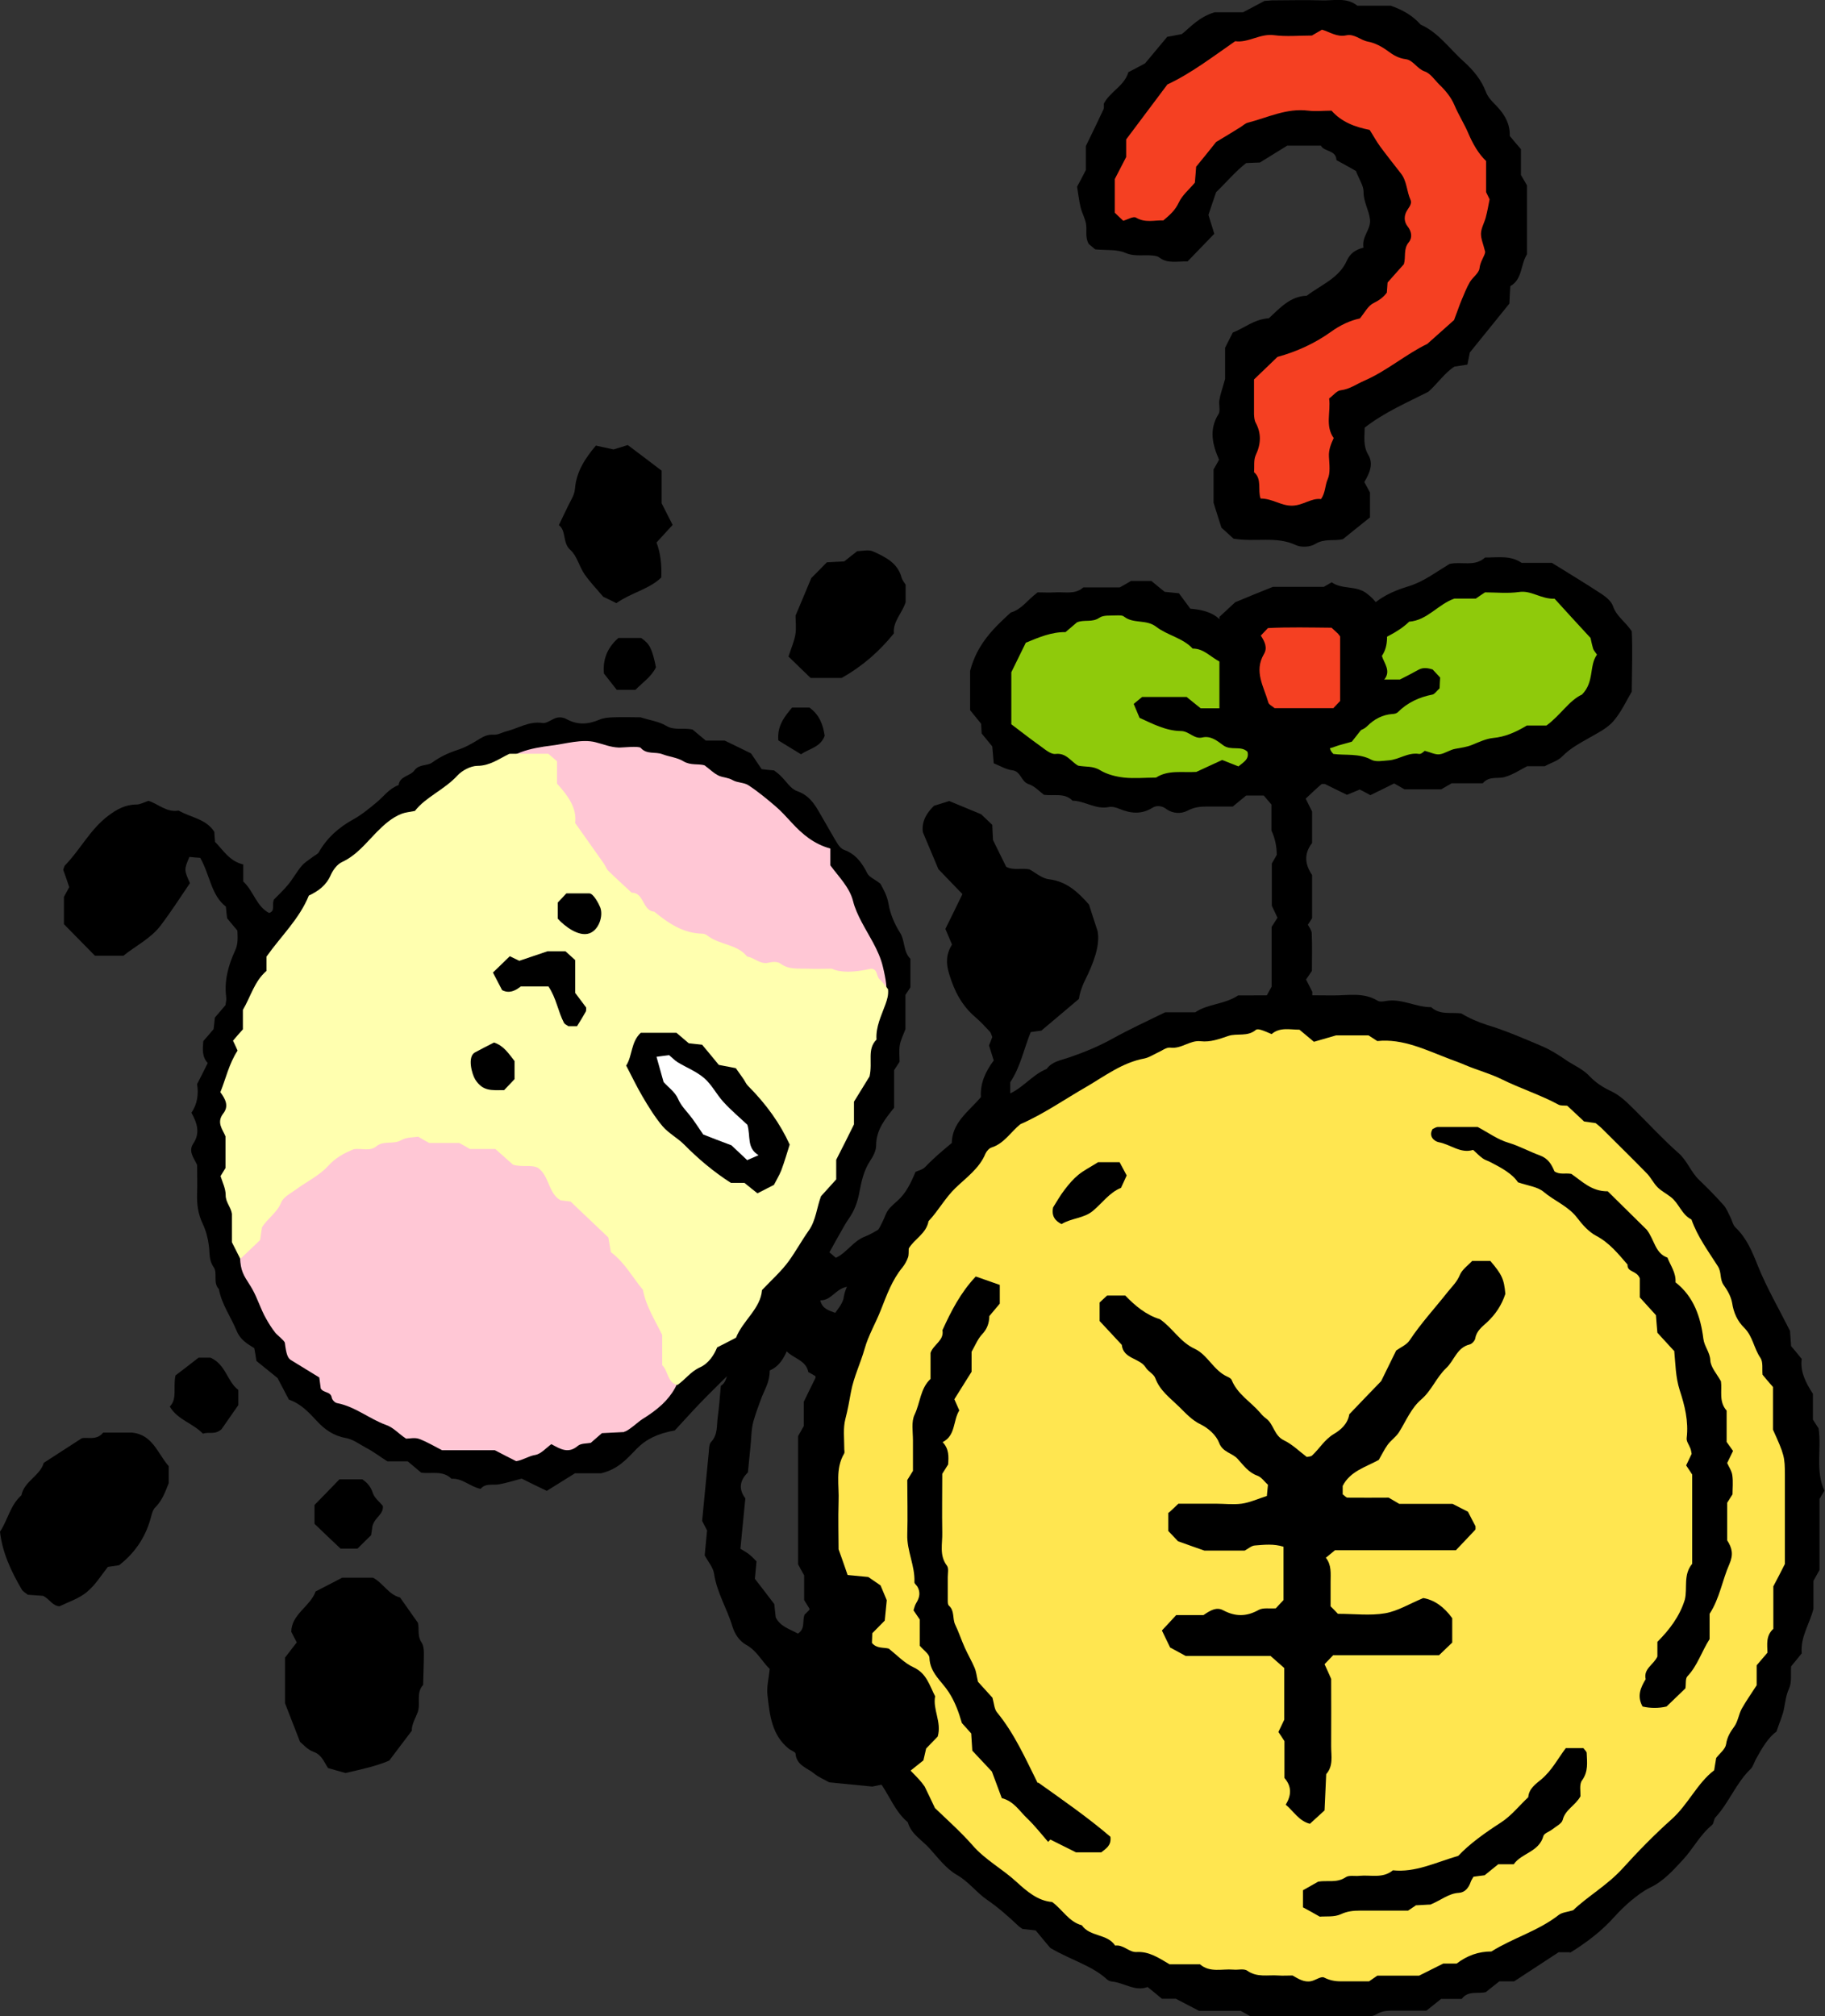 <?xml version="1.0" encoding="UTF-8"?><svg id="_レイヤー_2" xmlns="http://www.w3.org/2000/svg" viewBox="0 0 99.63 110.05"><rect x="0" y="0" width="99.63" height="110.05" fill="#333333" stroke="none"/><defs><style>.cls-1{fill:#8fca0b;}.cls-1,.cls-2,.cls-3,.cls-4,.cls-5,.cls-6,.cls-7{stroke-width:0px;}.cls-3{fill:#fff;}.cls-4{fill:#ffffaf;}.cls-5{fill:#ffc7d5;}.cls-6{fill:#ffe650;}.cls-7{fill:#f54022;}</style></defs><g id="illust"><path class="cls-2" d="m50.97,66.71c-.25.24-.41.51-.64.59-.53.18-.86.58-1.23.94-.23.22-.46.39-.76.53-.25.12-.4.45-.72.84-.32.16-.81.57-1.34.62-.65.07-.88.76-1.5.74.1.45.45.55.78.67.29.11.57.21.81.3.42.5.82.97,1.2,1.42.55,0,.94.26,1.32.43.34.43.66.83.94,1.18.4.04.71.07,1.01.1.36.69,1.14.9,1.51,1.47,1.02.12,1.75.77,2.58,1.06.59.58,1.15,1.14,1.76,1.73v1.56c-.12.13-.26.28-.43.45h-1.84c-1.11-.55-2.29-1.19-3.24-2.15-.29-.02-.55-.03-.89-.06-.31-.26-.66-.57-1.03-.88-.19-.03-.4-.06-.65-.11-.44-.46-.95-.91-1.59-1.18-.05-.02-.12,0-.15-.03-.87-.73-1.72-1.5-2.74-2.04-.12-.6-.69-.72-1.08-1.04-.34-.29-.58-.68-.85-1.01-.4.04-.55.35-.79.54-.55.44-.65,1.34-1.49,1.5-.56.56-1.13,1.11-1.68,1.68-.51.53-1,1.08-1.4,1.51-.93.17-1.56.47-2.09,1.01-.51.52-.98,1.1-1.93,1.33h-1.43c-.57.35-1.05.66-1.54.96-.48-.23-.94-.45-1.37-.67-.43.11-.82.24-1.22.31-.35.07-.75-.08-1.02.25-.57-.11-.99-.59-1.59-.55-.48-.47-1.09-.26-1.65-.33-.25-.21-.49-.41-.74-.62h-1.11c-.4-.25-.77-.54-1.18-.75-.36-.19-.68-.45-1.11-.53-.64-.11-1.14-.46-1.57-.93-.43-.46-.85-.93-1.52-1.16-.2-.38-.41-.79-.62-1.18-.41-.33-.81-.65-1.15-.93-.05-.31-.08-.51-.12-.7-.41-.25-.77-.47-.97-.96-.31-.76-.81-1.43-.96-2.26-.34-.35-.06-.87-.28-1.19-.28-.39-.21-.79-.27-1.2-.05-.4-.16-.81-.33-1.17-.26-.54-.33-1.08-.31-1.66.02-.53,0-1.05,0-1.56-.18-.39-.5-.74-.2-1.18.37-.56.21-1.09-.11-1.67.32-.46.4-1.02.31-1.56.21-.41.4-.78.58-1.15-.32-.35-.28-.77-.24-1.2.17-.19.34-.39.56-.65.02-.14.04-.34.07-.63.15-.18.35-.41.58-.68.01-.12.06-.28.04-.43-.12-.91.12-1.76.49-2.56.17-.37.13-.71.12-1.08-.17-.2-.34-.4-.56-.67-.02-.14-.04-.34-.07-.64-.81-.62-.87-1.74-1.4-2.66-.19-.01-.39-.03-.59-.05-.29.69-.3.7.03,1.43-.53.78-1.03,1.56-1.59,2.3-.54.72-1.37,1.12-2.04,1.66h-1.56c-.54-.55-1.13-1.15-1.69-1.72v-1.49c.1-.18.2-.36.29-.53-.12-.35-.23-.69-.33-.95.05-.14.06-.19.09-.23.84-.86,1.38-1.97,2.36-2.71.46-.35.94-.62,1.55-.62.19,0,.39-.11.65-.2.51.14.98.65,1.65.53.66.38,1.5.45,1.95,1.16.01.18.02.34.04.55.44.44.79,1.06,1.54,1.23v.93c.57.53.71,1.35,1.41,1.72.35-.11.14-.42.26-.73.22-.23.53-.51.79-.83.26-.32.46-.69.72-1,.16-.2.4-.33.6-.49.11-.09.27-.15.34-.26.45-.79,1.09-1.36,1.89-1.8.45-.25.85-.58,1.25-.91.4-.33.71-.78,1.22-.96.07-.51.64-.48.87-.81.25-.34.7-.23.96-.42.43-.31.87-.52,1.36-.68.44-.14.85-.37,1.24-.62.24-.14.46-.24.73-.22.27.02.49-.13.74-.19.64-.16,1.23-.56,1.95-.45.18.03.39-.11.57-.2.25-.14.51-.14.75-.01.6.33,1.18.29,1.79.03.23-.1.5-.12.76-.13.53-.02,1.06,0,1.49,0,.53.17,1.01.23,1.39.46.46.28.93.09,1.45.21.19.16.43.36.72.6h1.03c.49.24.96.46,1.44.7.18.27.38.56.58.86.24.03.44.05.68.07.1.08.23.17.34.28.31.29.56.73.92.85.8.28,1.07.94,1.44,1.56.26.44.5.89.77,1.32.08.13.21.27.34.32.64.23.99.71,1.28,1.29.1.2.39.31.71.56.14.26.37.63.45,1.12.09.54.33,1.09.62,1.55.29.45.17,1.04.57,1.43v1.56c-.09.13-.17.27-.27.41v1.87c-.11.3-.26.58-.31.88-.05.31-.01.63-.01.9-.11.17-.2.3-.3.46v2.05c-.48.6-.98,1.2-.98,2.05,0,.29-.16.6-.33.85-.35.53-.48,1.15-.59,1.74-.1.53-.27.98-.57,1.41-.15.21-.27.43-.4.66-.23.4-.45.8-.66,1.18.14.12.21.18.35.3.59-.27.94-.91,1.59-1.16.61-.24,1.15-.68,1.68-1,.75-1.57,1.82-2.84,3.06-4.02-.03-1.18.91-1.79,1.59-2.59-.05-.75.25-1.4.7-2-.09-.28-.16-.52-.26-.82.05-.11.12-.3.18-.46-.05-.12-.07-.23-.14-.3-.25-.27-.5-.54-.78-.78-.74-.63-1.15-1.42-1.43-2.35-.19-.61-.17-1.09.15-1.62-.12-.28-.23-.55-.36-.85.31-.62.6-1.22.93-1.9-.46-.48-.96-1-1.31-1.36-.32-.76-.56-1.33-.85-2.02-.06-.4.05-.9.61-1.44.1-.03.44-.14.83-.26.44.18.95.39,1.74.72.04.04.3.29.61.58.01.24.02.5.04.83.22.45.47.95.72,1.46.4.21.83.05,1.27.14.33.18.69.5,1.07.54.97.12,1.59.71,2.18,1.38.13.4.25.79.47,1.45.15.79-.23,1.76-.69,2.69-.19.38-.3.76-.33,1.01-.76.64-1.39,1.18-2.05,1.73-.17.02-.38.05-.58.08-.37.9-.55,1.88-1.12,2.74v1.12c-.47.34-.6.89-.76,1.43-.16.56-.66.91-.89,1.45-.26.59-.95.78-1.45,1.21-.03.19-.06.39-.12.72-.24.26-.55.61-.87.96-.03.21-.06.41-.11.7Z"/><path class="cls-2" d="m22.49,94.45c-.49.64-.86,1.14-1.24,1.64-.74.32-1.54.48-2.39.68-.27-.08-.6-.17-.95-.27-.22-.32-.33-.72-.8-.89-.32-.11-.58-.42-.73-.54-.28-.73-.51-1.3-.82-2.11v-2.49c.18-.23.4-.52.64-.83-.1-.2-.2-.38-.3-.58.02-.97,1.03-1.37,1.33-2.2.46-.24.91-.47,1.45-.75h1.68c.54.27.84.92,1.48,1.08.33.46.65.93.98,1.39.07.35-.04.72.19,1.06.11.16.13.39.13.59,0,.58-.03,1.15-.04,1.73-.41.44-.12,1.03-.3,1.5-.13.34-.32.64-.32.98Z"/><path class="cls-2" d="m9.21,80.02v.93c-.19.49-.37.97-.75,1.34-.1.1-.15.27-.19.41-.27,1.09-.83,2-1.77,2.73-.15.02-.35.05-.61.09-.36.45-.69,1-1.16,1.38-.42.35-.99.53-1.48.77-.38-.02-.52-.37-.89-.57-.2-.01-.51-.04-.84-.06-.11-.09-.27-.17-.34-.3-.57-.98-1.05-1.99-1.18-3.14.43-.65.56-1.45,1.17-1.99.15-.77,1.01-1.05,1.22-1.77.65-.42,1.3-.84,2.07-1.34.29-.08.82.14,1.17-.31h1.58c1.12.11,1.39,1.13,1.99,1.82Z"/><path class="cls-2" d="m33.65,32.92c-.32-.16-.55-.27-.72-.35-.37-.44-.73-.81-1.02-1.23-.29-.42-.41-1-.77-1.32-.45-.4-.21-1.04-.63-1.36.24-.49.45-.96.69-1.41.1-.19.17-.36.19-.58.07-.91.54-1.64,1.14-2.35.31.07.6.13.96.21.2-.06.48-.14.78-.24.64.48,1.25.94,1.85,1.4v1.78c.2.4.39.76.6,1.18-.28.31-.59.64-.88.96q.31.81.26,1.91c-.66.64-1.62.82-2.44,1.39Z"/><path class="cls-2" d="m43.05,35.82c.13-.41.3-.79.37-1.18.06-.36.01-.74.01-1.04.26-.62.5-1.18.86-2.05.14-.14.51-.51.85-.86.32-.02.58-.03.95-.05.18-.14.42-.34.71-.56.26,0,.62-.1.87.02.66.3,1.34.62,1.55,1.43.04.14.15.27.22.38v.96c-.19.6-.71,1.06-.64,1.7-.79.97-1.68,1.77-2.85,2.43h-1.7c-.36-.35-.77-.74-1.22-1.18Z"/><path class="cls-2" d="m11.49,74.1c.85.38.91,1.31,1.52,1.76v.83c-.34.49-.66.95-.92,1.32-.37.32-.7.12-1.01.24-.56-.58-1.39-.76-1.81-1.48.42-.44.17-1.01.31-1.7.29-.22.71-.54,1.26-.97h.64Z"/><path class="cls-2" d="m17.17,82.14c.49-.5.93-.95,1.36-1.4h1.25c.29.2.46.41.57.74.09.28.37.49.55.71.05.47-.43.6-.57,1.11,0,.03-.03.23-.07.49-.24.23-.5.49-.74.73h-.93c-.44-.41-.93-.88-1.42-1.35v-1.03Z"/><path class="cls-2" d="m34.7,37.65h-1.03c-.17-.22-.43-.54-.7-.89-.07-.75.17-1.4.79-1.94h1.24c.47.32.6.58.81,1.6-.25.52-.74.84-1.12,1.23Z"/><path class="cls-2" d="m43.73,41.17c-.47-.29-.86-.53-1.24-.76-.07-.8.34-1.3.75-1.79h.95c.57.41.75.98.83,1.54-.23.62-.8.68-1.3,1.01Z"/><path class="cls-5" d="m34.07,78.16c-.34.02-.76.04-1.21.06-.18.16-.38.33-.61.53-.21.04-.53.02-.7.16-.52.45-.96.18-1.45-.09-.29.21-.57.54-.88.59-.37.06-.66.28-1.04.34-.35-.18-.72-.36-1.17-.6h-2.88c-.43-.22-.83-.46-1.26-.62-.23-.08-.52-.01-.7-.01-.42-.27-.67-.6-1.1-.75-.91-.33-1.68-1-2.67-1.19-.12-.02-.27-.18-.29-.3-.06-.35-.45-.24-.6-.5-.02-.17-.05-.37-.08-.6-.51-.31-1.03-.63-1.55-.95-.17-.11-.25-.3-.33-.94-.02-.12-.44-.44-.52-.55-.19-.24-.36-.51-.51-.78-.29-.51-.46-1.09-.74-1.59-.25-.45-.54-.75-.63-1.28s-.04-1.09.06-1.62c.56-3.01,2.12-6.03,4.85-7.42,1.96-1,4.31-1.04,6.45-.53,1.01.24,1.99.59,2.89,1.08.66.36,1.27.79,1.95,1.12.57.28,1.17.47,1.74.74,2.08.96,3.67,2.76,4.86,4.72.79,1.3,1.45,2.76,1.37,4.27-.03.67-.21,1.34-.2,2.02,0,.42.09.84.05,1.26-.06.74-.48,1.41-1.02,1.92-.33.31-.7.57-1.09.81-.18.11-.79.67-.98.68Z"/><path class="cls-5" d="m45.33,46.32v.91c.47.64,1.05,1.2,1.24,1.95.19.77.72,1.57,1.09,2.26.23.43.43.86.54,1.33.04.16.3,1.26.14,1.35-.53.31-1.17.36-1.78.37-2.59.05-5.18-.37-7.62-1.23-.9-.32-1.79-.7-2.57-1.26-.98-.7-1.74-1.64-2.54-2.54-.37-.42-.76-.83-1.25-1.1-.8-.44-1.77-.43-2.64-.71-1.74-.56-2.96-2.34-3.04-4.17-.02-.49.03-1,.27-1.43.55-.98,1.83-1.22,2.95-1.36.74-.09,1.66-.37,2.39-.18.44.11.8.27,1.26.29.19.01,1.1-.1,1.21.02.32.37.8.2,1.17.34.39.15.82.18,1.16.39.4.24.82.12,1.15.22.3.22.53.46.81.58.23.09.49.09.73.23.26.15.62.12.86.28.52.34,1,.74,1.47,1.14.32.27.6.59.89.9.57.62,1.2,1.16,2.1,1.41Z"/><path class="cls-4" d="m27.85,41.14h2.08c.14.12.3.25.48.41v1.22c.6.66,1.09,1.33.99,2.15.55.78,1.06,1.5,1.57,2.22.09.13.14.29.24.39.41.4.84.79,1.27,1.19.7,0,.58.99,1.24,1.04.77.63,1.57,1.18,2.63,1.2.09,0,.2.05.28.11.65.51,1.61.45,2.16,1.14.41.06.71.45,1.18.33.19-.05.48-.06.62.04.47.36,1,.27,1.51.29.42.02.84,0,1.31,0q.7.33,2.14,0c.38.02.28.4.46.57.19.18.34.39.47.55.03.33-.05.56-.14.82-.22.62-.54,1.23-.49,1.93-.53.53-.2,1.21-.38,2.01-.19.31-.49.79-.85,1.38v1.24c-.32.65-.62,1.25-.97,1.93v1.07c-.26.29-.54.6-.83.92-.23.61-.28,1.32-.66,1.86-.39.55-.71,1.14-1.1,1.68-.4.55-.92,1.01-1.46,1.58-.08,1.02-1.04,1.65-1.42,2.6-.32.17-.64.33-1.03.53-.17.42-.47.88-.94,1.09-.51.23-.8.67-1.23.96-.56-.13-.48-.74-.83-1.08v-1.65c-.41-.84-.89-1.58-1.05-2.46-.57-.68-.98-1.48-1.75-2.06-.04-.22-.08-.47-.14-.8-.64-.61-1.33-1.27-2.06-1.96-.14-.02-.34-.04-.55-.07-.68-.39-.6-1.32-1.23-1.77-.38-.19-.82-.02-1.36-.17-.25-.22-.6-.53-.97-.86h-1.39c-.2-.12-.38-.22-.58-.33h-1.64c-.13-.07-.31-.17-.6-.34-.24.04-.64.02-.93.19-.43.25-.94,0-1.35.33-.35.3-.81.1-1.23.16-.53.21-1.02.48-1.41.92-.5.54-1.17.85-1.75,1.28-.29.21-.69.41-.81.71-.23.57-.75.87-1.05,1.36-.03.2-.06.41-.1.69-.33.31-.7.67-1.08,1.03-.17-.34-.31-.61-.46-.91v-1.55c-.05-.37-.35-.63-.34-1.03,0-.34-.17-.68-.28-1.03.08-.13.16-.26.27-.44v-1.73c-.15-.37-.51-.75-.12-1.25.32-.41.11-.79-.16-1.16.3-.74.47-1.55.94-2.27-.08-.18-.16-.36-.25-.54.17-.2.34-.4.54-.62v-1.06c.43-.73.63-1.57,1.29-2.13v-.78c.79-1.12,1.79-2.05,2.31-3.33.51-.24.95-.55,1.2-1.13.12-.27.35-.58.61-.7.8-.37,1.31-1.04,1.89-1.63.41-.41.83-.8,1.38-1.01.19-.07.4-.09.71-.15.59-.76,1.6-1.15,2.32-1.93.26-.28.71-.52,1.08-.53.68,0,1.17-.37,1.74-.65Z"/><path class="cls-2" d="m34.19,58.15c.34-.54.25-1.28.79-1.78h1.95c.2.17.44.37.67.57.21.02.41.05.73.08.29.34.62.75.91,1.1.36.07.61.12.93.18.11.16.26.37.41.58.09.13.15.28.25.38q1.51,1.51,2.28,3.21c-.14.44-.28.93-.46,1.41-.11.28-.28.55-.4.79-.32.16-.59.3-.9.46-.22-.17-.45-.36-.71-.57h-.74c-.95-.61-1.78-1.31-2.55-2.09-.36-.36-.84-.61-1.17-.99-.43-.51-.78-1.08-1.12-1.66-.31-.53-.57-1.08-.89-1.69Z"/><path class="cls-2" d="m29.95,53.84h-1.52c-.31.24-.63.4-1.02.2-.16-.3-.32-.62-.5-.96.34-.32.63-.61.92-.89.21.1.34.16.52.25.43-.15.9-.3,1.54-.52h.98c.16.14.35.32.53.48v1.79c.2.27.42.56.6.8,0,.12,0,.18-.02.22-.15.27-.31.53-.48.8h-.47c-.08-.06-.19-.1-.24-.18-.33-.63-.42-1.36-.85-1.99Z"/><path class="cls-2" d="m30.45,50.14v-.88c.14-.15.31-.33.47-.5h1.25c.23,0,.53.59.6.77.17.46-.07,1.22-.59,1.41-.59.21-1.37-.4-1.72-.79Z"/><path class="cls-2" d="m28.09,57.9v1c-.17.18-.37.39-.57.6-.7,0-1.15.07-1.57-.57-.19-.3-.45-1.26-.02-1.49.32-.17.68-.36,1.04-.54.54.18.8.61,1.12,1.01Z"/><path class="cls-3" d="m36.23,59.07c-.13-.47-.25-.9-.39-1.39.26-.04.46-.06.69-.09.15.13.3.28.47.39.48.29,1.02.5,1.44.86.42.36.68.9,1.06,1.31.42.46.91.87,1.3,1.24.19.63-.05,1.26.61,1.66-.33.14-.46.2-.62.27-.31-.29-.61-.58-.86-.81-.59-.22-1.11-.42-1.54-.59-.3-.43-.51-.78-.77-1.09-.23-.28-.46-.52-.61-.87-.16-.36-.54-.63-.78-.9Z"/><path class="cls-2" d="m69.94,37.18c.52-.33.87-.53,1.21-.77.17-.12.37-.26.44-.44.4-1.02,1.3-1.43,2.35-1.91.18-.2.47-.5.76-.82.58-.63,1.34-.98,2.13-1.22.46-.14.86-.34,1.25-.58.35-.22.7-.44,1.05-.66.65-.15,1.38.17,1.94-.35.7,0,1.39-.13,2,.29h1.65c.87.54,1.8,1.1,2.7,1.69.26.17.55.41.64.68.18.54.65.82,1.02,1.36.05.98.01,2.08,0,3.3-.29.49-.57,1.11-1,1.61-.32.37-.81.62-1.25.87-.54.31-1.09.59-1.54,1.05-.24.25-.62.35-.96.54h-.96c-.39.2-.79.47-1.23.59-.39.11-.85-.07-1.19.34h-1.7c-.2.12-.38.22-.57.33h-2.01c-.21-.12-.39-.23-.56-.32-.45.22-.86.43-1.3.64-.18-.1-.36-.2-.58-.31-.21.09-.44.19-.7.29-.4-.19-.81-.4-1.2-.59-.09,0-.16-.01-.19.01-.28.24-.54.49-.86.79.12.24.23.47.35.7v1.72c-.46.59-.39,1.17,0,1.75v2.35c-.07.11-.12.2-.23.36.06.12.2.29.21.46.03.69.01,1.37.01,2.06-.09.13-.18.26-.32.47.09.18.2.4.34.67v1.68c-.11.18-.21.36-.33.57.1.18.21.36.33.57v4.74c-.18.14-.47.36-.78.61-.3-.2-.63-.42-1.01-.67-.09-.18-.21-.41-.35-.66.06-.1.13-.23.25-.44-.09-.18-.2-.4-.31-.62v-1.41c.1-.15.19-.28.32-.48-.06-.24-.13-.54-.23-.91.02-.04.1-.17.17-.31-.01-.09.01-.22-.04-.29-.23-.26-.24-.57-.24-.89,0-.21.02-.43-.04-.63-.06-.19-.21-.35-.31-.5.14-.25.23-.43.35-.64v-3.26c.1-.16.19-.29.32-.5-.09-.19-.2-.42-.31-.66v-2.3c.06-.1.16-.28.27-.47q0-.71-.29-1.33v-1.42c-.13-.15-.27-.31-.42-.49h-.96c-.21.18-.46.37-.73.6-.45,0-.92,0-1.4,0-.36,0-.7.03-1.06.22-.36.19-.81.18-1.19-.1-.23-.17-.52-.19-.74-.05-.6.37-1.18.31-1.79.06-.18-.08-.41-.14-.6-.1-.71.14-1.3-.34-1.97-.35-.43-.44-.99-.25-1.56-.32-.24-.18-.51-.48-.83-.58-.43-.14-.41-.7-.9-.76-.34-.04-.66-.24-1.01-.38-.03-.31-.05-.62-.08-.92-.2-.24-.4-.49-.58-.71-.01-.19-.02-.35-.03-.53-.19-.23-.38-.47-.6-.74v-2.14c.38-1.47,1.29-2.34,2.22-3.19.59-.16.91-.69,1.47-1.1.26,0,.62.02.98,0,.51-.03,1.07.13,1.51-.27h1.99c.25-.14.43-.24.61-.35.37,0,.74,0,1.12,0,.24.2.48.4.72.59.22.02.42.04.78.08.19.26.44.6.62.84.69.06,1.2.21,1.58.56.48.44,1.26.58,1.42,1.36,0,.04.07.08.11.11.38.26.85.42,1.12.82.23.34.44.69.7,1.1Z"/><path class="cls-1" d="m83.37,39.59c-.67.4-1.22.63-1.87.69-.38.04-.78.23-1.15.38-.3.12-.59.15-.9.21-.3.05-.57.26-.86.3-.24.03-.49-.11-.81-.19-.05.03-.19.19-.31.17-.61-.1-1.09.31-1.66.35-.31.02-.69.1-.94-.03-.68-.37-1.42-.23-2.08-.32-.27-.26-.21-.5-.12-.77.42-.15.84-.34,1.28-.44.27-.06.5-.12.69-.31.38-.38.83-.62,1.37-.66.1,0,.22-.03.29-.09.53-.53,1.17-.83,1.9-.97.13-.03.23-.2.39-.34,0-.18.02-.38.03-.59-.15-.16-.29-.31-.41-.44-.29-.09-.53-.12-.78.02-.32.18-.64.34-1.01.53h-1.03c-.88.79-2.07.88-2.98,1.53-.22-.35-.08-.67-.11-1.03.55-.57,1.05-1.23,1.84-1.6.2-.09.3-.4.54-.73.67-.36,1.57-.67,2.25-1.33.99-.07,1.57-.95,2.47-1.26h1.17c.2-.14.33-.23.5-.34.6,0,1.24.07,1.86-.02.67-.1,1.18.39,1.94.37.58.64,1.22,1.34,1.96,2.14.02.09.07.34.14.58.03.1.11.18.21.33-.44.61-.13,1.49-.82,2.18-.7.32-1.17,1.13-1.94,1.69h-1.06Z"/><path class="cls-1" d="m65.33,42.13c-.8.05-1.55-.12-2.22.31-.58,0-1.17.06-1.74,0-.45-.05-.93-.17-1.31-.4-.4-.25-.81-.17-1.2-.25-.41-.23-.64-.71-1.24-.64-.25.03-.56-.24-.81-.42-.55-.39-1.07-.8-1.6-1.2v-2.84c.23-.46.5-1.01.79-1.61.7-.29,1.4-.59,2.17-.58.23-.2.43-.37.62-.53.39-.17.83.02,1.22-.25.23-.16.6-.11.91-.13.15,0,.35-.02.45.07.52.4,1.21.13,1.75.55.61.47,1.44.6,1.99,1.19.62-.01,1,.49,1.5.72.09.04.2.08.27.15.19.18.39.36.56.56.45.57.91,1.13,1.33,1.73.17.24.25.55.36.82-.11.09-.19.15-.26.21-.62-.15-1.09-.55-1.6-.93h-1.72c-.27-.21-.51-.41-.77-.62h-2.43c-.12.1-.28.23-.46.38.1.24.2.47.32.76.69.31,1.42.71,2.26.72.44,0,.72.46,1.17.35.47-.11.84.21,1.14.43.43.31.96,0,1.32.35.11.41-.21.56-.49.8-.25-.1-.53-.21-.89-.35-.42.19-.88.41-1.41.65Z"/><path class="cls-2" d="m85.72,106.55h-.63c-.86.56-1.64,1.07-2.43,1.59h-.81c-.24.19-.49.39-.74.59-.44.1-.97-.1-1.31.37h-1.13c-.24.2-.49.39-.8.64-.51,0-1.09,0-1.67,0-.36,0-.71-.02-1.06.2-.24.15-.6.12-.91.12-1.95,0-3.9,0-5.94,0-.12-.07-.3-.17-.56-.31h-2.27c-.42-.22-.83-.43-1.27-.66h-.76c-.25-.21-.49-.41-.78-.64-.68.26-1.27-.23-1.94-.3-.1-.01-.21-.05-.28-.12-.82-.75-1.9-1.02-3.09-1.71-.16-.19-.5-.59-.8-.96-.3-.03-.5-.06-.72-.08-.07-.05-.17-.11-.24-.18-.53-.5-1.07-.98-1.68-1.4-.59-.4-1.02-1.01-1.68-1.38-.57-.33-1.01-.92-1.47-1.43-.41-.46-1.01-.78-1.19-1.43-.9-.75-1.14-1.99-2.04-2.74-.37-.74-.71-1.49-1.11-2.21-.58-1.04-1.19-2.05-1.88-3.21v-1.53c-.12-.21-.22-.39-.34-.6v-1.37c-.1-.16-.18-.29-.29-.47v-1.35c-.12-.21-.22-.39-.33-.6v-7c.07-.13.18-.31.31-.55v-1.32c.22-.45.42-.87.64-1.31v-.88c.06-.13.1-.22.14-.31.22-.46.54-.9.49-1.45-.03-.29.17-.48.31-.7.21-.35.55-.68.6-1.05.06-.44.29-.78.45-1.15.5-1.19,1.37-2.18,1.85-3.39.11-.28.38-.51.61-.71.49-.43.75-.98,1.01-1.6.15-.07.38-.12.51-.25,1.2-1.25,2.7-2.17,3.84-3.48.14-.16.28-.37.46-.42.94-.25,1.48-1.12,2.35-1.47.3-.41.77-.47,1.21-.62.82-.28,1.63-.61,2.4-1.04.9-.5,1.84-.93,2.86-1.43h1.64c.69-.47,1.59-.42,2.34-.92,1.68,0,3.42-.02,5.16,0,.82.01,1.68-.19,2.46.29.12.07.31.04.47.01.86-.14,1.62.35,2.45.34.48.44,1.09.27,1.64.34.45.27.91.47,1.41.63,1.02.31,2.01.74,3,1.16.47.2.91.48,1.33.77.43.29.91.48,1.28.88.31.33.72.6,1.13.79.55.25.93.66,1.34,1.06.79.78,1.54,1.6,2.37,2.33.49.43.68,1.05,1.14,1.48.46.44.9.89,1.32,1.36.17.19.26.44.38.67.09.18.13.42.27.55.62.59.92,1.33,1.23,2.11.48,1.19,1.14,2.32,1.75,3.54.02.23.04.54.06.83.19.22.36.43.58.7-.09.64.18,1.25.61,1.9v1.41c.14.21.22.34.31.48.17,1.13-.19,2.3.32,3.4-.08.13-.16.27-.27.45v3.88c-.12.21-.22.39-.33.59v1.53c-.21.83-.72,1.53-.64,2.43-.18.22-.38.46-.58.71-.03.41.05.87-.12,1.23-.16.35-.19.69-.26,1.04-.07.4-.25.77-.42,1.29-.45.32-.79.9-1.12,1.5-.1.18-.15.4-.29.54-.8.77-1.18,1.84-1.92,2.64-.1.11-.08.33-.19.42-.66.54-1.03,1.3-1.6,1.91-.53.57-1.05,1.16-1.79,1.51-.37.18-.7.44-1.02.7-.32.27-.63.57-.91.88-.67.75-1.44,1.36-2.46,1.99Z"/><path class="cls-6" d="m46.11,88.56c.1-.8-.17-1.6.22-2.43-.05-.15-.13-.38-.21-.61-.08-.24-.17-.48-.34-.96,0-.7-.03-1.65,0-2.6.04-.88-.19-1.79.3-2.62.05-.08,0-.21.01-.31,0-.53-.07-1.08.06-1.58.13-.5.22-1,.31-1.5.15-.8.52-1.55.74-2.33.21-.75.61-1.41.89-2.13.32-.81.61-1.63,1.18-2.32.13-.16.23-.35.3-.54.05-.14.03-.31.04-.49.31-.52.96-.81,1.08-1.49.54-.57.9-1.26,1.47-1.81.59-.57,1.31-1.07,1.64-1.88.06-.13.2-.29.33-.33.69-.22,1.05-.85,1.57-1.27,1.28-.56,2.42-1.36,3.62-2.05,1.01-.59,1.96-1.32,3.16-1.54.24-.05.47-.2.7-.31.24-.1.49-.31.71-.28.61.08,1.07-.42,1.66-.35.53.06,1.01-.12,1.51-.29.48-.16,1.04.06,1.5-.33.11-.09.4.03.86.23.45-.39.99-.24,1.52-.24.24.2.48.4.79.66.29-.08.63-.18,1.21-.35h1.77c.16.1.29.19.48.31,1.39-.15,2.66.49,3.95.98.29.11.58.21.85.33.66.28,1.35.46,2,.78,1.01.5,2.09.84,3.09,1.38.13.07.31.04.48.06.3.28.61.57.92.86.21.03.41.06.63.09.11.09.24.19.35.3.82.82,1.65,1.63,2.46,2.46.21.22.35.52.57.74.21.21.49.35.73.54.44.34.59.96,1.12,1.22.33.94.92,1.73,1.44,2.55.22.34.09.71.32,1.03.21.29.4.63.46.97.08.54.29,1,.67,1.37.46.46.52,1.12.88,1.64.15.23.08.61.11.91.17.21.34.41.57.67v2.33c.62,1.37.65,1.48.65,2.5,0,1.64,0,3.27,0,4.83-.22.44-.41.81-.63,1.22v2.32c-.42.38-.33.87-.32,1.3-.2.24-.38.44-.59.69v1.09c-.26.41-.56.83-.81,1.27-.17.31-.21.7-.41.98-.22.3-.39.57-.45.97-.04.27-.35.5-.54.75-.03.2-.07.4-.11.67-.93.71-1.42,1.87-2.33,2.68-.94.84-1.83,1.75-2.68,2.69-.82.9-1.88,1.5-2.69,2.27-.31.1-.6.11-.79.26-1.11.87-2.49,1.25-3.67,1.99-.7,0-1.32.22-1.9.66h-.73c-.44.22-.86.43-1.32.66h-2.28c-.17.12-.3.21-.45.31-.5,0-1.03,0-1.56,0-.32,0-.6-.06-.9-.21-.16-.08-.46.15-.7.2-.39.08-.7-.13-1.02-.31-.26,0-.52.02-.79,0-.56-.04-1.14.12-1.68-.26-.18-.13-.51-.03-.77-.06-.61-.05-1.27.18-1.81-.29h-1.66c-.61-.36-1.12-.71-1.81-.67-.4.02-.72-.42-1.16-.35-.43-.66-1.38-.47-1.82-1.11-.71-.19-1.04-.84-1.62-1.27-.79-.06-1.4-.6-1.95-1.1-.77-.71-1.71-1.2-2.4-2-.66-.75-1.42-1.42-2.05-2.03-.23-.49-.41-.86-.56-1.17-.38-.57-.92-.9-1.23-1.49-.24-.46-.23-.99-.62-1.41-.34-.36-.51-.88-.75-1.34-.24-.46-.5-.91-.7-1.38-.19-.47-.03-1.04-.42-1.46.06-.72-.28-1.3-.65-1.85Z"/><path class="cls-2" d="m63.82,82.55c.18-.16.33-.31.51-.48.66,0,1.35,0,2.03,0,.47,0,.96.06,1.42,0,.45-.06.87-.26,1.38-.42.02-.17.04-.37.06-.61-.19-.17-.35-.42-.58-.5-.48-.17-.76-.57-1.07-.91-.3-.34-.82-.35-1.02-.89-.15-.4-.58-.79-.99-.99-.5-.24-.83-.62-1.2-.98-.48-.47-1.04-.87-1.29-1.55-.08-.23-.39-.36-.52-.58-.33-.53-1.23-.46-1.31-1.24-.39-.42-.79-.85-1.21-1.3v-1.01c.1-.1.26-.24.41-.38h.99c.53.55,1.13,1.06,1.89,1.29.7.48,1.1,1.25,1.91,1.62.7.33,1.03,1.19,1.78,1.52.09.04.2.1.23.18.31.77,1.03,1.18,1.54,1.77.1.12.21.24.34.33.42.31.43.93.97,1.19.46.22.84.6,1.25.91.1-.02.22-.02.29-.08.4-.37.67-.86,1.18-1.17.38-.22.77-.56.85-1.08.58-.61,1.17-1.22,1.74-1.81.28-.57.55-1.12.82-1.67.25-.18.57-.31.73-.55.63-.95,1.41-1.79,2.11-2.68.23-.28.48-.52.63-.88.13-.32.47-.55.68-.78h.99c.63.74.75.99.82,1.8-.2.61-.53,1.11-1,1.55-.26.24-.57.46-.64.87-.02.13-.18.31-.31.34-.7.17-.84.88-1.28,1.29-.54.51-.79,1.22-1.36,1.71-.55.47-.83,1.17-1.21,1.78-.16.26-.45.45-.63.7-.18.25-.31.53-.48.82-.7.39-1.56.61-1.97,1.42,0,.16,0,.31,0,.46.1.07.18.17.26.18.74.01,1.48,0,2.25,0,.16.09.34.2.58.34h2.91c.29.15.56.29.84.43.14.27.28.55.41.79,0,.09.01.16-.01.19-.36.39-.72.76-1.06,1.12h-6.6c-.13.11-.29.24-.5.41.32.4.26.86.26,1.31,0,.42,0,.84,0,1.34.12.12.27.27.4.41.91,0,1.76.11,2.58-.03.69-.12,1.33-.52,2.08-.83.59.1,1.13.47,1.58,1.1v1.33c-.19.18-.46.44-.72.69h-5.78c-.13.14-.28.29-.47.49.11.25.22.47.36.8,0,1.16.01,2.43,0,3.69,0,.51.13,1.06-.27,1.51-.03.63-.06,1.25-.09,1.98-.22.2-.49.45-.8.73-.6-.15-.89-.69-1.32-1.04.31-.51.34-.99-.07-1.46v-2.01c-.1-.16-.19-.29-.33-.5.09-.18.19-.4.32-.67v-2.82c-.18-.16-.46-.4-.75-.66h-4.63c-.33-.18-.56-.3-.85-.46-.13-.26-.28-.58-.45-.93.27-.28.51-.55.78-.84h1.49c.38-.26.71-.46,1.08-.26.66.35,1.27.35,1.93-.02.25-.14.61-.06.94-.09.14-.16.29-.31.42-.45v-2.91c-.53-.17-1.05-.11-1.56-.07-.19.01-.37.18-.56.28-.73,0-1.47,0-2.2,0-.38-.13-.77-.27-1.44-.51-.05-.05-.3-.32-.53-.56v-.99Z"/><path class="cls-2" d="m91.36,73.7c-.29-.32-.58-.63-.88-.96-.03-.3-.05-.61-.08-.96-.26-.29-.55-.6-.88-.97v-1.04c-.17-.44-.7-.32-.67-.75-.51-.59-.99-1.19-1.71-1.57-.4-.21-.75-.6-1.03-.97-.49-.65-1.25-.93-1.84-1.43-.33-.28-.85-.33-1.4-.52-.32-.48-.92-.8-1.52-1.11-.14-.07-.29-.11-.41-.2-.17-.12-.32-.28-.52-.46-.68.22-1.23-.3-1.88-.42-.24-.05-.57-.32-.33-.72.1-.04.19-.11.28-.11.74,0,1.48,0,2.18,0,.58.31,1.1.69,1.68.86.6.18,1.13.48,1.71.69.46.17.64.49.8.87.28.2.61.08.92.14.59.4,1.1.96,1.99.95.7.69,1.45,1.43,2.13,2.1.43.56.45,1.28,1.13,1.52.16.43.47.81.44,1.35.98.76,1.37,1.87,1.52,3.08.05.42.36.73.38,1.18.02.37.35.73.58,1.14.07.5-.13,1.11.31,1.6v1.71c.11.16.2.28.35.49-.09.18-.2.41-.32.66.09.21.25.43.28.67.05.36.01.73.01,1.04-.12.19-.2.32-.29.46v2.05c.27.42.35.77.12,1.3-.39.88-.53,1.87-1.08,2.71v1.38c-.44.69-.66,1.45-1.21,2.03-.12.12-.07.4-.11.66-.31.3-.66.63-1.03.99-.42.1-.88.1-1.31,0-.32-.58-.1-1.04.17-1.49-.13-.58.44-.79.64-1.24v-.8c.65-.65,1.22-1.39,1.5-2.31.15-.63-.1-1.35.4-1.95v-4.87c-.1-.16-.19-.29-.33-.5.09-.18.19-.4.3-.63-.02-.1-.03-.2-.07-.3-.07-.19-.23-.39-.2-.57.11-.91-.11-1.78-.38-2.6-.23-.72-.23-1.43-.3-2.15Z"/><path class="cls-2" d="m56.69,97.3c1.38.98,2.73,1.92,3.93,2.95.06.48-.24.64-.5.85h-1.38c-.48-.24-.94-.47-1.4-.7l-.12.13c-.38-.44-.74-.9-1.16-1.3-.41-.39-.71-.92-1.37-1.09-.15-.4-.31-.83-.54-1.45-.25-.27-.65-.69-1.07-1.14-.02-.28-.04-.59-.06-.94-.16-.18-.33-.37-.51-.57-.17-.59-.37-1.15-.72-1.69-.38-.59-1.02-1.04-1.05-1.86,0-.21-.31-.41-.53-.67v-1.43c-.14-.21-.23-.34-.34-.5.04-.12.07-.27.15-.4.18-.29.24-.57.07-.88-.05-.09-.18-.18-.17-.26.04-.89-.42-1.71-.39-2.6.03-1,0-2,0-2.97.1-.17.19-.3.31-.5,0-.51,0-1.09,0-1.67,0-.47-.1-1.01.09-1.4.31-.65.31-1.43.87-1.95v-1.42c.16-.47.75-.67.65-1.24.47-1.03.98-2.04,1.82-2.93.43.15.86.3,1.31.46v1.02c-.17.2-.37.44-.57.68-.01.38-.11.69-.39.99-.24.25-.38.61-.58.96v1.09c-.29.46-.59.94-.94,1.5.07.15.17.38.27.61-.35.56-.19,1.37-.91,1.73.36.38.33.8.3,1.22-.11.18-.22.35-.32.51,0,1.08-.02,2.13,0,3.19.02.61-.18,1.26.26,1.83.1.14.04.41.04.62,0,.42,0,.84,0,1.27,0,.1,0,.24.07.29.31.28.18.69.33,1.02.2.41.34.85.53,1.27.17.38.38.73.54,1.11.08.18.1.4.18.75.21.23.53.58.79.87.09.32.1.62.25.8.96,1.17,1.56,2.54,2.21,3.84Z"/><path class="cls-2" d="m77.33,103.97c-.14.09-.27.18-.46.31-.84,0-1.73,0-2.62,0-.36,0-.7.03-1.06.2-.35.16-.81.1-1.14.13-.35-.2-.62-.35-.92-.51v-.93c.28-.16.55-.31.83-.47.48-.09,1.01.09,1.5-.24.19-.13.5-.05.76-.08.61-.06,1.27.16,1.82-.3,1.22.13,2.31-.42,3.57-.79.62-.66,1.45-1.25,2.33-1.82.56-.36,1-.92,1.49-1.38.04-.48.41-.72.72-.98.57-.48.9-1.13,1.33-1.7h.96c.07.1.17.18.18.26.02.52.1,1.02-.26,1.51-.15.21-.07.6-.08.86-.28.51-.83.72-.97,1.29-.05.2-.36.35-.56.51-.16.13-.44.21-.49.36-.24.89-1.21.94-1.62,1.55h-.85c-.26.21-.5.41-.74.6-.21.03-.42.05-.61.08-.06.11-.12.19-.15.28-.11.32-.31.58-.65.6-.55.03-.95.39-1.55.64-.17,0-.48.03-.78.04Z"/><path class="cls-2" d="m61.51,64.15c-.13.29-.22.48-.31.68-.64.26-1.03.84-1.55,1.27-.49.4-1.16.38-1.7.71-.33-.17-.56-.42-.46-.91.19-.3.39-.66.64-.98.22-.29.46-.57.74-.8.32-.26.69-.44,1.08-.69h1.17c.14.26.26.48.39.73Z"/><path class="cls-2" d="m74.44,13.54c-.13-.63.42-1.01.35-1.57-.06-.51-.36-.96-.35-1.5,0-.33-.23-.66-.42-1.14-.26-.15-.66-.37-1.06-.59-.03-.57-.66-.44-.85-.79h-1.84c-.44.27-.92.57-1.49.92-.15,0-.41.02-.75.03-.58.45-1.09,1.06-1.64,1.59-.14.4-.27.79-.42,1.24.09.3.21.68.32,1.03-.53.55-1.01,1.04-1.46,1.51-.56-.02-1.1.14-1.56-.23-.04-.03-.09-.05-.14-.06-.56-.13-1.12.07-1.7-.18-.45-.2-1.02-.13-1.64-.19-.08-.07-.24-.2-.35-.29-.23-.4-.08-.79-.16-1.14-.06-.3-.22-.57-.29-.87-.08-.34-.12-.69-.19-1.12.12-.22.29-.54.48-.91v-1.31c.34-.7.66-1.35.96-2,.04-.09.02-.21.02-.31.33-.66,1.12-.96,1.34-1.72.32-.17.64-.33.91-.48.42-.5.81-.97,1.21-1.45.24-.04.44-.08.8-.15.44-.35.92-.93,1.79-1.19h1.55c.39-.2.75-.4,1.17-.62.09,0,.25-.02.4-.03.9,0,1.8-.03,2.69,0,.66.03,1.38-.19,1.98.29h1.82c.68.24,1.21.55,1.63,1.03.99.44,1.59,1.34,2.37,2.03.51.46.95.99,1.19,1.63.14.37.42.6.66.86.4.44.67.93.65,1.56.19.23.39.47.61.72v1.41c.11.18.21.36.33.57v3.76c-.36.57-.24,1.36-.91,1.74-.02.35-.04.66-.05.95-.7.86-1.39,1.72-2.16,2.67-.02.11-.07.36-.13.66-.2.03-.39.06-.71.11-.5.31-.89.89-1.42,1.37-1.16.59-2.4,1.12-3.48,1.96,0,.49-.1.99.2,1.49.29.49.07,1-.22,1.48.1.18.2.36.31.57v1.36c-.5.4-.99.79-1.48,1.19-.48.11-1.01-.05-1.51.26-.27.17-.77.2-1.06.06-1.06-.5-2.18-.15-3.4-.35-.17-.15-.43-.4-.66-.6-.14-.45-.27-.84-.43-1.36v-1.82c.08-.13.18-.31.3-.53-.35-.8-.57-1.63-.03-2.49.12-.19,0-.52.05-.78.05-.3.16-.59.31-1.14v-1.7c.15-.3.27-.54.42-.83.61-.23,1.17-.73,1.97-.78.59-.54,1.15-1.2,2.07-1.23.77-.59,1.76-.95,2.19-1.92.17-.37.43-.58.92-.71Z"/><path class="cls-2" d="m66.99,39.59c-.16-.33-.27-.56-.42-.85v-5.07c.31-.29.65-.61.86-.8.74-.31,1.31-.54,2.06-.84h2.78c.15-.09.29-.17.43-.25.55.4,1.3.17,1.87.58.53.38.87.89,1.14,1.6-.03.53.15,1.22-.27,1.84.13.42.51.82.13,1.29-.34.43,0,.93-.22,1.42-.5.64-1.05,1.33-1.55,1.97-.36.11-.66.17-.95.28-.41.16-.8.17-1.2,0-.19-.08-.41-.2-.58-.16-.77.17-1.42-.26-2.13-.37-.65-.1-1.26-.4-1.95-.64Z"/><path class="cls-7" d="m68.46,20.71c.45-.43.86-.83,1.28-1.23,1.06-.29,2.04-.74,2.92-1.37.51-.37,1.06-.62,1.58-.73.27-.33.45-.7.75-.84.3-.15.53-.31.72-.57.01-.15.02-.31.04-.55.27-.3.58-.66.89-1,.12-.4-.04-.83.27-1.2.21-.26.15-.59-.07-.87-.18-.23-.19-.5-.09-.74.1-.24.37-.45.25-.71-.21-.46-.19-1.01-.52-1.43-.38-.49-.77-.98-1.14-1.48-.21-.29-.38-.61-.57-.9-.81-.16-1.53-.43-2.08-1.05-.43,0-.85.05-1.27,0-1.18-.15-2.22.38-3.31.66-.14.04-.26.16-.39.24-.44.27-.87.54-1.33.81-.33.42-.69.86-1.09,1.35-.02.25-.04.56-.07.87-.3.36-.69.68-.88,1.09-.19.41-.48.67-.84.97-.48-.02-.98.15-1.49-.15-.15-.09-.45.1-.7.17-.16-.15-.31-.29-.46-.44v-1.84c.17-.33.38-.74.62-1.2v-.96c.76-1.02,1.48-1.97,2.25-3,1.27-.59,2.46-1.5,3.7-2.36.72.1,1.36-.43,2.12-.33.67.09,1.37.02,2.07.02.18-.1.35-.21.55-.32.42.12.82.42,1.32.31.45-.1.77.26,1.18.34.39.07.78.28,1.1.52.3.22.58.39.97.44.41.05.61.52,1.04.67.32.11.55.48.81.73.34.33.63.68.82,1.13.22.52.53,1,.75,1.52.25.58.55,1.11.97,1.51v1.7c.05.09.11.23.19.39-.06.31-.12.65-.21.99-.08.3-.25.58-.26.87-.01.29.13.59.23,1.01-.02.22-.27.51-.31.89-.03.27-.37.49-.53.76-.18.31-.31.65-.45.98-.12.28-.21.57-.41,1.09-.36.32-.91.81-1.46,1.3-1.18.57-2.2,1.47-3.44,2.01-.42.18-.79.46-1.28.52-.22.02-.41.28-.64.45.1.74-.23,1.49.25,2.16-.15.32-.28.64-.26,1.01.02.42.09.89-.07,1.24-.15.34-.11.71-.36,1.08-.53-.07-.98.35-1.58.36-.61.01-1.07-.39-1.72-.39-.17-.45.09-1.06-.36-1.44.03-.31-.03-.65.09-.92.29-.61.32-1.19,0-1.78-.07-.13-.08-.3-.09-.45,0-.58,0-1.16,0-1.89Z"/><path class="cls-7" d="m73.16,38.26c-.11.12-.26.27-.37.39h-3.21c-.12-.11-.31-.19-.34-.31-.24-.86-.8-1.69-.24-2.64.21-.35.04-.69-.17-1.01.11-.11.21-.23.39-.41,1.12-.06,2.32-.03,3.47-.02.16.14.27.25.36.33.05.08.11.12.11.16,0,1.15,0,2.29,0,3.51Z"/><path class="cls-2" d="m43.55,69.93c.21.26.37.46.55.67-.19.41-.38.72-.48,1.06-.11.35-.04.77-.21,1.07-.42.75-.54,1.71-1.39,2.07,0,.62-.26,1.01-.43,1.44-.16.42-.32.86-.45,1.3-.13.45-.12.94-.17,1.41-.05.47-.09.94-.14,1.41-.44.44-.53.9-.14,1.42l-.27,2.75c.14.09.32.18.47.3.17.13.31.29.41.39l-.09.95c.34.44.69.89,1.06,1.38.02.22.05.47.08.73.26.51.78.64,1.21.88.41-.26.23-.68.36-1.03.21-.21.43-.43.64-.65.05-.22.1-.42.16-.7.33-.26.7-.55,1.09-.86l1.59.15c.18.13.4.27.67.46.09.22.21.5.34.81l-.11,1.11c-.21.21-.43.44-.68.69,0,.17-.02.37-.02.53.27.32.62.23.92.31.44.35.85.79,1.35,1.02.72.33.87.99,1.18,1.58-.14.73.37,1.41.14,2.2-.18.18-.39.41-.63.65-.04.18-.09.38-.15.65-.45.36-.95.76-1.44,1.15-.4.08-.8.17-1.35.28l-2.35-.23c-.28-.16-.58-.28-.81-.47-.38-.32-.97-.44-1.03-1.09,0-.1-.23-.17-.35-.26-.95-.75-1.06-1.85-1.18-2.92-.06-.46.07-.94.12-1.45-.43-.41-.69-.99-1.29-1.32-.33-.18-.61-.55-.74-.98-.29-.98-.86-1.87-1.01-2.91-.05-.33-.32-.64-.51-.99l.13-1.36c-.09-.17-.16-.31-.27-.52.12-1.19.23-2.45.36-3.71.02-.21.01-.47.13-.6.37-.39.3-.88.36-1.34.08-.57.12-1.15.17-1.72.47-.3.25-.97.7-1.21.5-.27.39-.82.67-1.2.27-.36.6-.73.6-1.3.78-.46,1.11-1.45,2.21-2Z"/></g></svg>